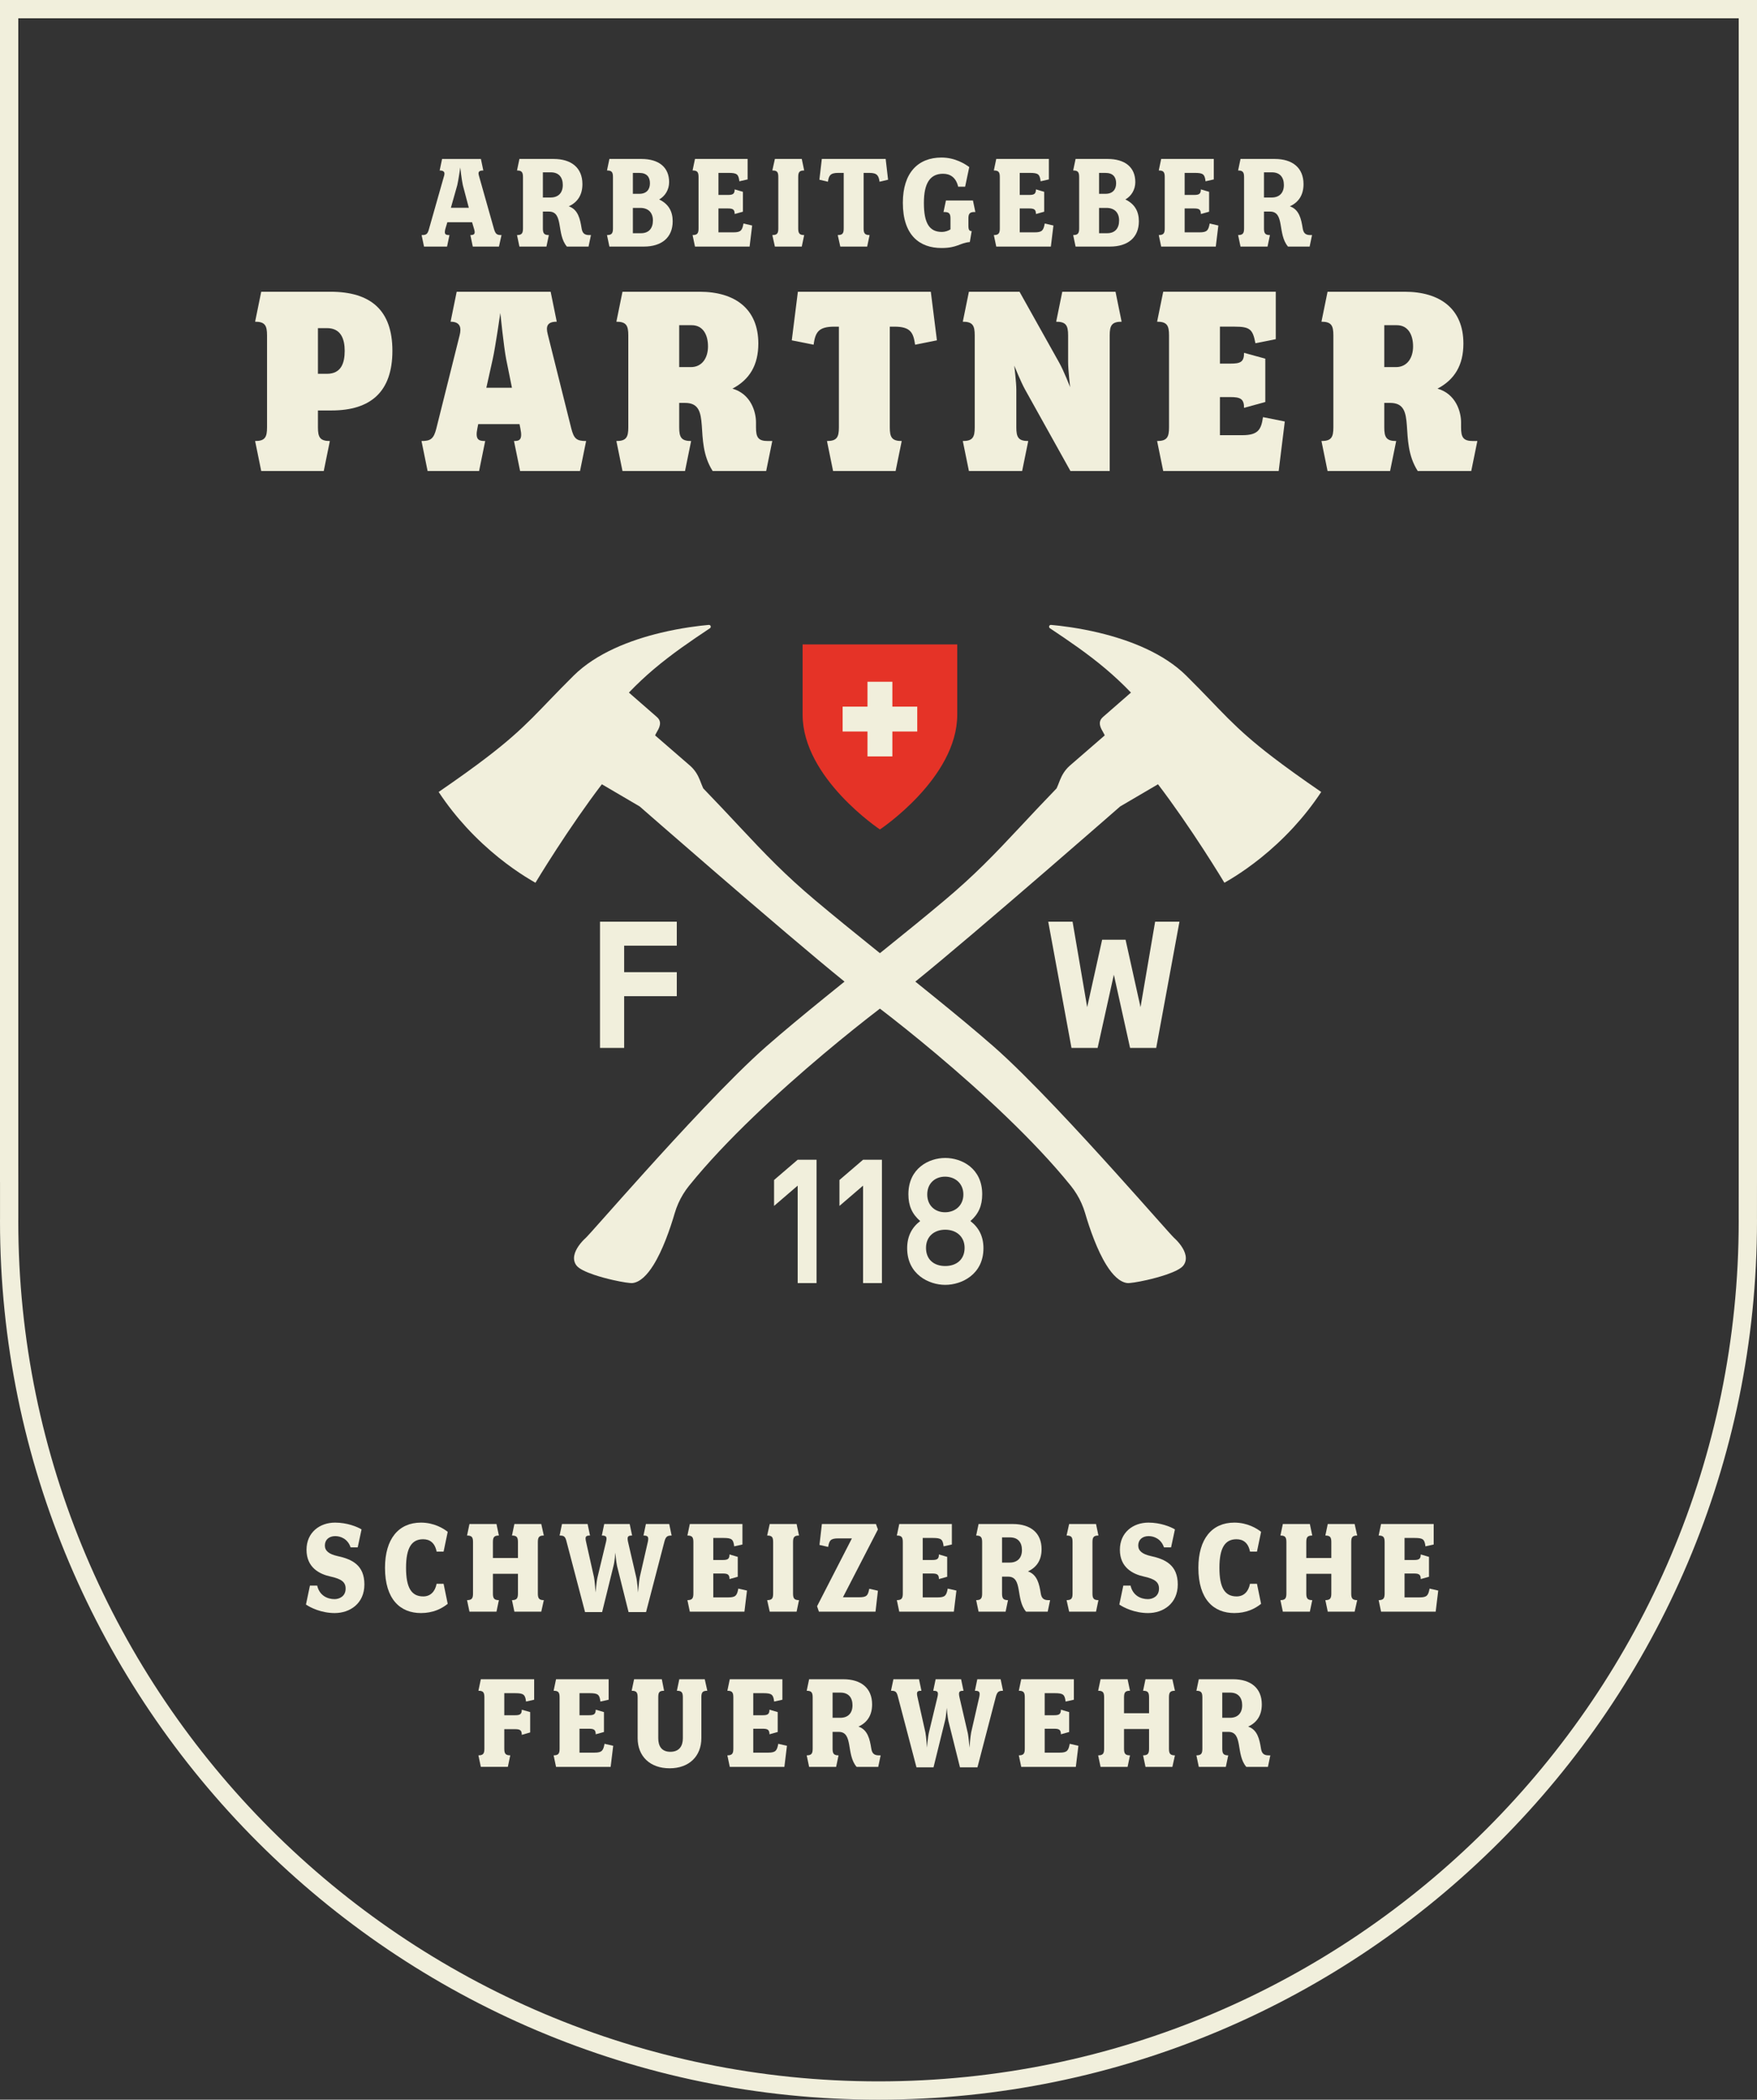 <?xml version="1.0" encoding="UTF-8"?><svg id="Calque_2" xmlns="http://www.w3.org/2000/svg" width="377.013" height="450.383" viewBox="0 0 377.013 450.383"><rect x="0" y="0" width="377.013" height="450.383" fill="#333333" stroke="none"/><g id="Calque_2-2"><path d="M373.089,3.924v249.625l-.006,7.847v.025l0.0.025.005.433c0,101.778-82.804,184.58-184.583,184.58S3.924,363.655,3.923,261.923l.006-.525v-7.847l-.006-3.924V3.924h369.166M377.013,0H0v253.551h.006v7.847l-.006.478c0,103.943,84.564,188.507,188.507,188.507s188.506-84.564,188.506-188.504l-.006-.48.006-7.847V0h0Z" fill="#f1efdc"/><path d="M172.223,138.228v15.074c0,13.608,16.591,24.619,16.591,24.619,0,0,16.589-11.011,16.589-24.619v-15.074h-33.18Z" fill="#e53327"/><polygon points="191.483 151.575 191.483 146.236 186.145 146.236 186.145 151.575 180.806 151.575 180.806 156.913 186.145 156.913 186.145 162.254 191.483 162.254 191.483 156.913 196.822 156.913 196.822 151.575 191.483 151.575" fill="#f1efdc"/><path d="M273.135,162.434c-4.315-3.302-7.024-5.756-9.636-8.356-2.583-2.575-5.072-5.294-8.927-9.122-2.457-2.44-5.502-4.343-8.707-5.828-3.3-1.528-6.774-2.612-9.953-3.379-4.471-1.078-8.361-1.53-10.383-1.708-.129-.01-.235.037-.309.114-.079.084-.121.2-.111.314.01.106.064.21.173.284,2.113,1.406,4.147,2.778,6.122,4.192,2.009,1.441,3.957,2.926,5.867,4.538,1.832,1.55,3.628,3.218,5.408,5.077-.742.645-1.409,1.228-2.007,1.75-.776.677-1.441,1.255-2.007,1.75-.887.774-1.533,1.337-2.004,1.75-.457.398-.64.825-.662,1.253-.022.482.153.959.373,1.394.26.519.576.974.677,1.29l-7.531,6.525c-.517.465-.912.942-1.226,1.416-.376.566-.638,1.127-.858,1.671-.25.615-.45,1.206-.707,1.742-2.949,3.045-5.455,5.731-7.793,8.23-2.704,2.887-5.183,5.521-7.862,8.164-2.504,2.464-5.183,4.936-8.384,7.625-3.996,3.359-8.349,6.891-12.768,10.445-.368.296-.738.593-1.107.89-.369-.297-.739-.594-1.107-.89-4.419-3.554-8.772-7.086-12.768-10.445-3.201-2.689-5.88-5.161-8.384-7.625-2.679-2.642-5.158-5.277-7.862-8.164-2.338-2.499-4.844-5.185-7.795-8.23-.255-.536-.455-1.127-.704-1.742-.22-.544-.482-1.105-.858-1.671-.314-.474-.709-.952-1.226-1.416l-7.533-6.525c.104-.316.42-.771.68-1.29.217-.435.395-.912.373-1.394-.022-.428-.205-.855-.663-1.253-.472-.413-1.12-.976-2.004-1.75-.566-.494-1.231-1.073-2.007-1.75-.601-.522-1.265-1.105-2.007-1.75,1.779-1.859,3.574-3.527,5.408-5.077,1.911-1.611,3.858-3.097,5.867-4.538,1.975-1.414,4.009-2.785,6.122-4.192.109-.074.163-.178.173-.284.01-.114-.032-.23-.111-.314-.074-.077-.181-.124-.312-.114-2.019.178-5.909.63-10.38,1.708-3.178.766-6.654,1.851-9.953,3.379-3.205,1.485-6.25,3.388-8.707,5.828-3.856,3.828-6.345,6.547-8.927,9.122-2.612,2.6-5.321,5.054-9.637,8.356-2.701,2.069-6.033,4.469-10.366,7.444,1.876,2.84,3.888,5.346,5.897,7.533,2.417,2.632,4.827,4.805,6.98,6.54,4.372,3.522,7.691,5.252,7.894,5.403,0,0,1.782-2.973,4.523-7.195,1.372-2.111,2.986-4.535,4.738-7.054,1.577-2.269,3.265-4.614,4.99-6.878l8.111,4.755s7.019,6.139,15.761,13.69c5.049,4.362,10.675,9.197,15.85,13.589,4.766,4.046,9.145,7.712,12.349,10.296-1.398,1.125-2.787,2.246-4.151,3.352-4.582,3.717-8.92,7.303-12.657,10.578-3.769,3.302-8.524,8.075-13.403,13.206-4.36,4.587-8.821,9.463-12.76,13.833-6.737,7.469-11.955,13.463-12.563,14.011-.472.423-1.036,1.018-1.51,1.698-.442.633-.806,1.34-.944,2.054-.141.737-.042,1.483.465,2.158.526.704,1.99,1.391,3.727,1.982,1.31.445,2.773.838,4.11,1.139,2.014.457,3.74.712,4.209.652,1.643-.21,3.146-1.745,4.454-3.833,1.006-1.604,1.896-3.534,2.647-5.442.823-2.086,1.48-4.15,1.945-5.734.208-.709.462-1.401.759-2.076.299-.675.642-1.33,1.028-1.96.383-.63.808-1.236,1.27-1.809,3.927-4.876,8.754-9.938,13.809-14.797,5.025-4.83,10.272-9.459,15.084-13.507,4.624-3.887,8.844-7.236,12.076-9.71,3.232,2.473,7.451,5.822,12.076,9.71,4.812,4.048,10.059,8.678,15.084,13.507,5.055,4.859,9.881,9.921,13.809,14.797.462.574.887,1.179,1.27,1.809.386.63.729,1.285,1.026,1.96.299.675.554,1.367.761,2.076.462,1.584,1.122,3.648,1.945,5.734.751,1.908,1.641,3.838,2.647,5.442,1.308,2.089,2.81,3.623,4.451,3.833.472.059,2.197-.195,4.212-.652,1.337-.301,2.8-.695,4.11-1.139,1.737-.591,3.2-1.278,3.727-1.982.507-.675.606-1.421.465-2.158-.138-.714-.502-1.421-.944-2.054-.475-.68-1.038-1.275-1.51-1.698-.608-.549-5.826-6.542-12.563-14.011-3.94-4.37-8.401-9.246-12.76-13.833-4.879-5.131-9.634-9.904-13.403-13.206-3.737-3.275-8.074-6.861-12.657-10.578-1.364-1.106-2.753-2.227-4.151-3.352,3.203-2.583,7.582-6.249,12.349-10.296,5.175-4.392,10.801-9.226,15.85-13.589,8.74-7.551,15.761-13.69,15.761-13.69l8.112-4.755c1.725,2.264,3.413,4.609,4.99,6.878,1.752,2.519,3.364,4.943,4.738,7.054,2.741,4.221,4.523,7.195,4.523,7.195.203-.151,3.522-1.881,7.892-5.403,2.155-1.735,4.565-3.908,6.982-6.54,2.009-2.187,4.021-4.693,5.897-7.533-4.333-2.976-7.664-5.376-10.366-7.444Z" fill="#f1efdc"/><polygon points="166.098 253.111 166.098 258.672 171.165 254.322 171.165 275.231 175.211 275.231 175.211 248.766 171.165 248.766 166.098 253.111" fill="#f1efdc"/><polygon points="180.129 253.111 180.129 258.672 185.196 254.322 185.196 275.231 189.242 275.231 189.242 248.766 185.196 248.766 180.129 253.111" fill="#f1efdc"/><path d="M208.227,261.923c1.74-1.512,2.533-3.29,2.533-5.749,0-5.593-4.421-7.788-7.939-7.788-3.477,0-7.901,2.195-7.901,7.788,0,2.459.793,4.236,2.533,5.749-1.78,1.359-2.798,3.25-2.798,5.821,0,5.633,4.688,7.864,8.166,7.864,3.517,0,8.206-2.232,8.206-7.864,0-2.57-1.021-4.461-2.8-5.821ZM202.785,252.396c2.192,0,3.932,1.473,3.932,3.819,0,2.343-1.74,3.818-3.932,3.818-2.195,0-3.819-1.476-3.819-3.818,0-2.346,1.624-3.819,3.819-3.819ZM202.822,271.565c-2.345,0-4.122-1.325-4.122-3.895,0-2.459,1.777-3.893,4.122-3.893,2.383,0,4.16,1.473,4.16,3.893,0,2.533-1.777,3.895-4.16,3.895Z" fill="#f1efdc"/><polygon points="145.224 202.849 145.224 197.706 128.748 197.706 128.748 224.779 133.931 224.779 133.931 213.679 145.224 213.679 145.224 208.534 133.931 208.534 133.931 202.849 145.224 202.849" fill="#f1efdc"/><polygon points="244.731 216.038 241.521 201.574 236.494 201.574 233.284 216.038 230.15 197.706 224.928 197.706 229.917 224.779 235.526 224.779 239.008 209.076 242.488 224.779 248.096 224.779 253.085 197.706 247.864 197.706 244.731 216.038" fill="#f1efdc"/><path d="M71.156,88.046h-2.934v3.62c0,2.122.437,2.934,2.559,2.934l-1.31,6.429h-13.419l-1.311-6.429c2.122,0,2.559-.812,2.559-2.934v-19.724c0-2.122-.437-2.933-2.559-2.933l1.311-6.429h14.855c8.676,0,13.294,3.995,13.294,12.671,0,8.738-4.618,12.796-13.045,12.796ZM70.157,70.382h-1.936v9.799h1.936c3.058,0,3.807-2.31,3.807-4.931,0-2.434-.749-4.868-3.807-4.868Z" fill="#f1efdc"/><path d="M124.459,101.028h-12.858l-1.311-6.429c1.186,0,1.873-.25,1.373-2.684l-.187-.936h-8.862l-.187.936c-.499,2.435.312,2.684,1.685,2.684l-1.311,6.429h-11.048l-1.31-6.429c1.935,0,2.621-.437,3.183-2.684l4.994-19.973c.437-1.685.124-2.933-1.936-2.933l1.311-6.429h20.161l1.31,6.429c-2.059,0-2.372.998-1.935,2.683l5.056,20.223c.561,2.185,1.123,2.684,3.183,2.684l-1.31,6.429ZM108.605,76.998c-.499-2.559-1.248-9.862-1.248-9.862,0,0-1.062,7.365-1.623,9.862l-1.373,6.179h5.492l-1.248-6.179Z" fill="#f1efdc"/><path d="M164.404,101.028h-11.485c-4.244-6.616,0-14.605-5.929-14.605h-1.249v5.243c0,2.122.437,2.934,2.559,2.934l-1.31,6.429h-13.419l-1.311-6.429c2.122,0,2.559-.812,2.559-2.934v-19.724c0-2.122-.437-2.933-2.559-2.933l1.311-6.429h16.54c7.614,0,12.608,3.683,12.608,11.111,0,4.618-1.873,7.74-5.555,9.674,3.932,1.124,5.056,4.931,5.056,7.24v1.061c0,2.122.436,2.934,2.558,2.934h.936l-1.31,6.429ZM148.425,69.757h-2.684v8.988h2.497c2.434,0,3.683-1.997,3.683-4.432,0-2.496-1.062-4.556-3.495-4.556Z" fill="#f1efdc"/><path d="M196.361,73.94c-.375-2.621-.999-3.87-4.432-3.87h-.999v21.596c0,2.122.437,2.934,2.559,2.934l-1.31,6.429h-13.419l-1.311-6.429c2.122,0,2.559-.812,2.559-2.934v-21.596h-.998c-3.433,0-4.058,1.249-4.432,3.87l-4.681-.936,1.31-10.424h28.525l1.31,10.424-4.68.936Z" fill="#f1efdc"/><path d="M238.116,71.942v29.086h-8.426l-9.737-17.476c-.936-1.686-2.31-5.118-2.31-5.118,0,0,.437,3.62.437,5.118v8.114c0,2.122.437,2.934,2.559,2.934l-1.311,6.429h-11.422l-1.311-6.429c2.122,0,2.559-.812,2.559-2.934v-19.724c0-2.122-.437-2.933-2.559-2.933l1.311-6.429h10.86l8.489,15.168c.998,1.747,2.372,5.306,2.372,5.306,0,0-.437-3.745-.437-5.431v-5.68c0-2.122-.437-2.933-2.559-2.933l1.311-6.429h11.422l1.311,6.429c-2.122,0-2.559.811-2.559,2.933Z" fill="#f1efdc"/><path d="M274.379,101.028h-24.779l-1.311-6.429c2.122,0,2.559-.812,2.559-2.934v-19.724c0-2.122-.437-2.933-2.559-2.933l1.311-6.429h24.154v10.175l-4.369.873c-.562-2.995-1.186-3.558-4.432-3.558h-3.184v7.927h2.247c2.122,0,2.933-.312,2.933-2.31l4.557,1.248v9.3l-4.557,1.248c0-1.935-.811-2.309-2.933-2.309h-2.247v8.176h4.807c3.432,0,4.057-1.248,4.432-3.869l4.681.936-1.311,10.611Z" fill="#f1efdc"/><path d="M315.697,101.028h-11.485c-4.244-6.616,0-14.605-5.929-14.605h-1.249v5.243c0,2.122.437,2.934,2.559,2.934l-1.31,6.429h-13.419l-1.311-6.429c2.122,0,2.559-.812,2.559-2.934v-19.724c0-2.122-.437-2.933-2.559-2.933l1.311-6.429h16.54c7.614,0,12.608,3.683,12.608,11.111,0,4.618-1.873,7.74-5.555,9.674,3.932,1.124,5.056,4.931,5.056,7.24v1.061c0,2.122.436,2.934,2.558,2.934h.936l-1.31,6.429ZM299.719,69.757h-2.684v8.988h2.497c2.434,0,3.683-1.997,3.683-4.432,0-2.496-1.062-4.556-3.495-4.556Z" fill="#f1efdc"/><path d="M107.065,52.893h-5.615l-.518-2.471c.823,0,1.128-.245.793-1.312l-.427-1.435h-5.31l-.427,1.435c-.305,1.159.031,1.312.885,1.312l-.518,2.471h-4.943l-.518-2.471c.976,0,1.282-.153,1.587-1.312l3.234-11.381c.213-.702.061-1.16-.946-1.16l.518-2.471h8.331l.518,2.471c-1.007,0-1.159.366-.946,1.099l3.234,11.443c.336,1.128.641,1.312,1.617,1.312l-.549,2.471ZM99.314,39.711c-.245-1.067-.55-3.783-.55-3.783,0,0-.396,2.747-.641,3.783l-1.372,4.852h3.845l-1.282-4.852Z" fill="#f1efdc"/><path d="M126.284,52.893h-4.638c-2.289-2.655-.671-7.506-3.845-7.506h-1.312v3.601c0,1.038.244,1.435,1.282,1.435l-.518,2.471h-5.798l-.518-2.471c1.038,0,1.282-.397,1.282-1.435v-10.985c0-1.038-.244-1.435-1.282-1.435l.518-2.471h7.354c3.783,0,6.164,1.892,6.164,5.4,0,2.289-1.007,3.875-2.929,4.761,2.014.67,2.441,2.776,2.746,4.668.153.976.519,1.496,1.617,1.496h.397l-.518,2.471ZM118.198,36.965h-1.709v5.4h1.648c1.709,0,2.624-1.037,2.624-2.684s-.855-2.716-2.563-2.716Z" fill="#f1efdc"/><path d="M138.149,52.893h-7.385l-.518-2.471c1.038,0,1.282-.397,1.282-1.435v-10.985c0-1.068-.244-1.435-1.282-1.435l.518-2.471h6.866c3.723,0,5.95,1.769,5.95,4.973,0,1.618-.854,2.99-2.136,3.723,2.014.946,2.9,2.563,2.9,4.669,0,3.509-2.38,5.431-6.194,5.431ZM135.8,37.088v4.485h1.373c1.556,0,2.289-.915,2.289-2.258s-.671-2.227-2.289-2.227h-1.373ZM137.386,44.594h-1.587v5.431h1.739c1.709,0,2.564-1.068,2.564-2.747,0-1.587-.916-2.684-2.716-2.684Z" fill="#f1efdc"/><path d="M160.847,52.893h-11.717l-.518-2.471c1.038,0,1.282-.397,1.282-1.435v-10.985c0-1.068-.244-1.435-1.282-1.435l.518-2.471h11.291v4.393l-1.77.397c-.183-1.495-.488-1.8-2.319-1.8h-2.166v4.729h2.045c1.037,0,1.434-.213,1.434-1.19l1.77.518v4.272l-1.77.488c0-.976-.397-1.19-1.434-1.19h-2.045v5.126h3.204c1.617,0,1.892-.427,2.166-1.892l1.862.427-.55,4.516Z" fill="#f1efdc"/><path d="M172.042,52.893h-5.767l-.549-2.471c1.067,0,1.282-.397,1.282-1.435v-10.985c0-1.068-.214-1.435-1.282-1.435l.549-2.471h5.767l.519,2.471c-1.038,0-1.282.366-1.282,1.435v10.985c0,1.038.244,1.435,1.282,1.435l-.519,2.471Z" fill="#f1efdc"/><path d="M188.731,38.979c-.184-1.282-.489-1.892-2.167-1.892h-1.251v11.9c0,1.038.244,1.435,1.282,1.435l-.518,2.471h-5.768l-.549-2.471c1.068,0,1.282-.397,1.282-1.435v-11.9h-1.22c-1.678,0-1.983.61-2.166,1.892l-1.831-.427.519-4.455h13.701l.518,4.455-1.83.427Z" fill="#f1efdc"/><path d="M209.08,45.479c-1.038,0-1.282.397-1.282,1.403v1.465c0,.976.183,1.22.702,1.22l-.397,2.35c-2.136.183-2.685,1.282-6.073,1.282-4.668,0-8.299-2.685-8.299-9.703,0-6.438,3.265-9.703,8.299-9.703,2.929,0,5.096,1.403,5.95,2.044l-.885,4.211h-1.496c-.457-1.982-1.708-2.776-3.234-2.776-2.746,0-4.119,1.953-4.119,6.255,0,4.332,1.159,6.225,3.875,6.225.641,0,1.373-.245,1.83-.55v-2.319c0-1.006-.244-1.403-1.282-1.403h-.213l.519-2.472h5.797l.518,2.472h-.213Z" fill="#f1efdc"/><path d="M225.491,52.893h-11.717l-.518-2.471c1.038,0,1.282-.397,1.282-1.435v-10.985c0-1.068-.244-1.435-1.282-1.435l.518-2.471h11.291v4.393l-1.77.397c-.183-1.495-.488-1.8-2.319-1.8h-2.166v4.729h2.045c1.037,0,1.434-.213,1.434-1.19l1.77.518v4.272l-1.77.488c0-.976-.397-1.19-1.434-1.19h-2.045v5.126h3.204c1.617,0,1.892-.427,2.166-1.892l1.862.427-.55,4.516Z" fill="#f1efdc"/><path d="M238.182,52.893h-7.385l-.518-2.471c1.038,0,1.282-.397,1.282-1.435v-10.985c0-1.068-.244-1.435-1.282-1.435l.518-2.471h6.866c3.723,0,5.95,1.769,5.95,4.973,0,1.618-.854,2.99-2.136,3.723,2.013.946,2.899,2.563,2.899,4.669,0,3.509-2.38,5.431-6.194,5.431ZM235.832,37.088v4.485h1.373c1.556,0,2.289-.915,2.289-2.258s-.671-2.227-2.289-2.227h-1.373ZM237.419,44.594h-1.587v5.431h1.74c1.708,0,2.563-1.068,2.563-2.747,0-1.587-.916-2.684-2.716-2.684Z" fill="#f1efdc"/><path d="M260.88,52.893h-11.717l-.518-2.471c1.038,0,1.282-.397,1.282-1.435v-10.985c0-1.068-.244-1.435-1.282-1.435l.518-2.471h11.291v4.393l-1.77.397c-.183-1.495-.488-1.8-2.319-1.8h-2.166v4.729h2.045c1.037,0,1.434-.213,1.434-1.19l1.77.518v4.272l-1.77.488c0-.976-.397-1.19-1.434-1.19h-2.045v5.126h3.204c1.617,0,1.892-.427,2.166-1.892l1.862.427-.55,4.516Z" fill="#f1efdc"/><path d="M281.016,52.893h-4.638c-2.289-2.655-.671-7.506-3.845-7.506h-1.312v3.601c0,1.038.244,1.435,1.282,1.435l-.519,2.471h-5.797l-.518-2.471c1.038,0,1.282-.397,1.282-1.435v-10.985c0-1.038-.244-1.435-1.282-1.435l.518-2.471h7.354c3.783,0,6.164,1.892,6.164,5.4,0,2.289-1.007,3.875-2.929,4.761,2.014.67,2.441,2.776,2.746,4.668.153.976.519,1.496,1.617,1.496h.397l-.518,2.471ZM272.93,36.965h-1.709v5.4h1.648c1.709,0,2.624-1.037,2.624-2.684s-.855-2.716-2.563-2.716Z" fill="#f1efdc"/><path d="M71.816,346.008c-2.869,0-5.248-1.19-6.165-1.83l.855-4.059h1.556c.489,2.136,2.197,2.899,3.723,2.899,1.007,0,2.379-.58,2.379-2.258,0-1.373-.854-2.074-3.265-2.594-2.349-.518-5.126-1.922-5.126-5.736,0-3.723,2.837-5.828,6.133-5.828,2.532,0,4.761.885,5.676,1.464l-.824,3.845h-1.525c-.61-1.8-2.106-2.41-3.296-2.41-1.312,0-2.227.762-2.227,2.014,0,1.159.915,1.861,2.685,2.258,3.112.671,5.797,1.922,5.797,6.102,0,4.088-3.113,6.133-6.377,6.133Z" fill="#f1efdc"/><path d="M90.333,346.008c-4.424,0-7.72-2.929-7.72-9.703,0-6.225,2.929-9.703,7.72-9.703,2.808,0,4.882,1.282,5.737,1.983l-.886,4.241h-1.495c-.366-1.893-1.465-2.655-2.899-2.655-2.472,0-3.662,1.861-3.662,6.133s1.159,6.133,3.692,6.133c1.495,0,2.532-.976,2.868-2.716h1.495l.886,4.303c-1.312,1.068-3.205,1.983-5.737,1.983Z" fill="#f1efdc"/><path d="M116.144,345.703h-5.767l-.519-2.471c1.038,0,1.282-.397,1.282-1.435v-4.211h-5.37v4.211c0,1.038.244,1.435,1.282,1.435l-.519,2.471h-5.797l-.518-2.471c1.038,0,1.282-.397,1.282-1.435v-10.985c0-1.068-.244-1.435-1.282-1.435l.518-2.471h5.797l.519,2.471c-1.038,0-1.282.366-1.282,1.435v3.386h5.37v-3.386c0-1.068-.244-1.435-1.282-1.435l.519-2.471h5.767l.549,2.471c-1.038,0-1.282.366-1.282,1.435v10.985c0,1.038.244,1.435,1.282,1.435l-.549,2.471Z" fill="#f1efdc"/><path d="M142.565,330.69l-3.936,15.104h-3.754l-2.471-9.887c-.214-.976-.366-2.868-.366-2.868,0,0-.122,1.861-.397,2.868l-2.441,9.887h-3.662l-3.967-15.104c-.274-1.159-.58-1.312-1.495-1.312l.518-2.471h5.492l.519,2.471c-.916,0-1.099.214-.855,1.312l1.709,7.629c.183.915.336,3.265.336,3.265,0,0,.183-2.289.427-3.296l1.83-7.598c.244-1.068.031-1.312-.915-1.312l.518-2.471h5.462l.519,2.471c-.915,0-1.099.214-.885,1.312l1.769,7.629c.213.854.397,3.265.397,3.265,0,0,.183-2.411.366-3.296l1.739-7.598c.214-1.068,0-1.312-.946-1.312l.519-2.471h5.004l.519,2.471c-.915,0-1.251.184-1.556,1.312Z" fill="#f1efdc"/><path d="M159.737,345.703h-11.717l-.518-2.471c1.038,0,1.282-.397,1.282-1.435v-10.985c0-1.068-.244-1.435-1.282-1.435l.518-2.471h11.291v4.393l-1.77.397c-.183-1.495-.488-1.8-2.319-1.8h-2.166v4.729h2.045c1.037,0,1.434-.213,1.434-1.19l1.77.518v4.272l-1.77.488c0-.976-.397-1.19-1.434-1.19h-2.045v5.126h3.204c1.617,0,1.892-.427,2.166-1.892l1.862.427-.55,4.516Z" fill="#f1efdc"/><path d="M170.933,345.703h-5.767l-.549-2.471c1.067,0,1.282-.397,1.282-1.435v-10.985c0-1.068-.214-1.435-1.282-1.435l.549-2.471h5.767l.519,2.471c-1.038,0-1.282.366-1.282,1.435v10.985c0,1.038.244,1.435,1.282,1.435l-.519,2.471Z" fill="#f1efdc"/><path d="M187.865,345.703h-12.145l-.397-1.159,7.476-14.556h-2.899c-1.678,0-1.953.427-2.197,1.831l-1.861-.427.518-4.485h11.596l.427,1.159-7.506,14.555h3.449c1.648,0,1.922-.365,2.197-1.83l1.861.427-.518,4.485Z" fill="#f1efdc"/><path d="M204.675,345.703h-11.717l-.518-2.471c1.038,0,1.282-.397,1.282-1.435v-10.985c0-1.068-.244-1.435-1.282-1.435l.518-2.471h11.291v4.393l-1.77.397c-.183-1.495-.488-1.8-2.319-1.8h-2.166v4.729h2.045c1.037,0,1.434-.213,1.434-1.19l1.77.518v4.272l-1.77.488c0-.976-.397-1.19-1.434-1.19h-2.045v5.126h3.204c1.617,0,1.892-.427,2.166-1.892l1.862.427-.55,4.516Z" fill="#f1efdc"/><path d="M224.81,345.703h-4.638c-2.289-2.655-.671-7.506-3.845-7.506h-1.312v3.601c0,1.038.244,1.435,1.282,1.435l-.518,2.471h-5.798l-.518-2.471c1.038,0,1.282-.397,1.282-1.435v-10.985c0-1.038-.244-1.435-1.282-1.435l.518-2.471h7.354c3.783,0,6.164,1.892,6.164,5.4,0,2.289-1.007,3.875-2.929,4.761,2.014.67,2.441,2.776,2.746,4.668.153.976.519,1.496,1.617,1.496h.397l-.518,2.471ZM216.725,329.775h-1.709v5.4h1.648c1.709,0,2.624-1.037,2.624-2.684s-.855-2.716-2.563-2.716Z" fill="#f1efdc"/><path d="M235.181,345.703h-5.767l-.549-2.471c1.067,0,1.282-.397,1.282-1.435v-10.985c0-1.068-.214-1.435-1.282-1.435l.549-2.471h5.767l.519,2.471c-1.038,0-1.282.366-1.282,1.435v10.985c0,1.038.244,1.435,1.282,1.435l-.519,2.471Z" fill="#f1efdc"/><path d="M246.347,346.008c-2.869,0-5.248-1.19-6.165-1.83l.855-4.059h1.556c.489,2.136,2.197,2.899,3.723,2.899,1.007,0,2.379-.58,2.379-2.258,0-1.373-.854-2.074-3.265-2.594-2.349-.518-5.126-1.922-5.126-5.736,0-3.723,2.837-5.828,6.133-5.828,2.532,0,4.761.885,5.676,1.464l-.824,3.845h-1.525c-.61-1.8-2.105-2.41-3.296-2.41-1.312,0-2.227.762-2.227,2.014,0,1.159.915,1.861,2.685,2.258,3.112.671,5.797,1.922,5.797,6.102,0,4.088-3.112,6.133-6.377,6.133Z" fill="#f1efdc"/><path d="M264.865,346.008c-4.424,0-7.72-2.929-7.72-9.703,0-6.225,2.929-9.703,7.72-9.703,2.808,0,4.882,1.282,5.737,1.983l-.886,4.241h-1.495c-.366-1.893-1.465-2.655-2.899-2.655-2.472,0-3.662,1.861-3.662,6.133s1.159,6.133,3.692,6.133c1.495,0,2.532-.976,2.868-2.716h1.495l.886,4.303c-1.312,1.068-3.205,1.983-5.737,1.983Z" fill="#f1efdc"/><path d="M290.676,345.703h-5.767l-.519-2.471c1.038,0,1.282-.397,1.282-1.435v-4.211h-5.37v4.211c0,1.038.244,1.435,1.282,1.435l-.518,2.471h-5.798l-.518-2.471c1.038,0,1.282-.397,1.282-1.435v-10.985c0-1.068-.244-1.435-1.282-1.435l.518-2.471h5.798l.518,2.471c-1.038,0-1.282.366-1.282,1.435v3.386h5.37v-3.386c0-1.068-.244-1.435-1.282-1.435l.519-2.471h5.767l.549,2.471c-1.038,0-1.282.366-1.282,1.435v10.985c0,1.038.244,1.435,1.282,1.435l-.549,2.471Z" fill="#f1efdc"/><path d="M308.064,345.703h-11.717l-.518-2.471c1.038,0,1.282-.397,1.282-1.435v-10.985c0-1.068-.244-1.435-1.282-1.435l.518-2.471h11.291v4.393l-1.77.397c-.183-1.495-.488-1.8-2.319-1.8h-2.166v4.729h2.045c1.037,0,1.434-.213,1.434-1.19l1.77.518v4.272l-1.77.488c0-.976-.397-1.19-1.434-1.19h-2.045v5.126h3.204c1.617,0,1.892-.427,2.166-1.892l1.862.427-.55,4.516Z" fill="#f1efdc"/><path d="M112.878,364.993c-.183-1.495-.518-1.8-2.318-1.8h-2.35v4.729h2.319c1.038,0,1.434-.213,1.434-1.19l1.801.518v4.364l-1.801.518c0-1.007-.396-1.22-1.434-1.22h-2.319v4.18c0,1.038.244,1.435,1.282,1.435l-.519,2.471h-5.797l-.518-2.471c1.038,0,1.282-.397,1.282-1.435v-10.985c0-1.068-.244-1.435-1.282-1.435l.518-2.471h11.443v4.393l-1.74.397Z" fill="#f1efdc"/><path d="M131.03,378.999h-11.717l-.518-2.471c1.038,0,1.282-.397,1.282-1.435v-10.985c0-1.068-.244-1.435-1.282-1.435l.518-2.471h11.291v4.393l-1.77.397c-.183-1.495-.488-1.8-2.319-1.8h-2.166v4.729h2.045c1.037,0,1.434-.213,1.434-1.19l1.77.518v4.272l-1.77.488c0-.976-.397-1.19-1.434-1.19h-2.045v5.126h3.204c1.617,0,1.892-.427,2.166-1.892l1.862.427-.55,4.516Z" fill="#f1efdc"/><path d="M150.495,364.108v8.727c0,3.875-2.624,6.469-6.804,6.469-4.241,0-6.866-2.594-6.866-6.469v-8.727c0-1.068-.244-1.435-1.282-1.435l.518-2.471h5.95l.488,2.471c-1.067,0-1.251.366-1.251,1.435v8.757c0,1.648.702,2.899,2.594,2.899,1.922,0,2.685-1.251,2.685-2.899v-8.757c0-1.068-.244-1.435-1.282-1.435l.518-2.471h5.463l.549,2.471c-1.038,0-1.282.366-1.282,1.435Z" fill="#f1efdc"/><path d="M168.311,378.999h-11.717l-.518-2.471c1.038,0,1.282-.397,1.282-1.435v-10.985c0-1.068-.244-1.435-1.282-1.435l.518-2.471h11.291v4.393l-1.77.397c-.183-1.495-.488-1.8-2.319-1.8h-2.166v4.729h2.045c1.037,0,1.434-.213,1.434-1.19l1.77.518v4.272l-1.77.488c0-.976-.397-1.19-1.434-1.19h-2.045v5.126h3.204c1.617,0,1.892-.427,2.166-1.892l1.862.427-.55,4.516Z" fill="#f1efdc"/><path d="M188.446,378.999h-4.638c-2.289-2.655-.671-7.506-3.845-7.506h-1.312v3.601c0,1.038.244,1.435,1.282,1.435l-.518,2.471h-5.798l-.518-2.471c1.038,0,1.282-.397,1.282-1.435v-10.985c0-1.038-.244-1.435-1.282-1.435l.518-2.471h7.354c3.783,0,6.164,1.892,6.164,5.4,0,2.289-1.007,3.875-2.929,4.761,2.014.67,2.441,2.776,2.746,4.668.153.976.519,1.496,1.617,1.496h.397l-.518,2.471ZM180.361,363.071h-1.709v5.4h1.648c1.709,0,2.624-1.037,2.624-2.684s-.855-2.716-2.563-2.716Z" fill="#f1efdc"/><path d="M213.678,363.986l-3.936,15.104h-3.754l-2.471-9.887c-.214-.976-.366-2.868-.366-2.868,0,0-.122,1.861-.397,2.868l-2.441,9.887h-3.662l-3.967-15.104c-.274-1.159-.58-1.312-1.495-1.312l.518-2.471h5.492l.519,2.471c-.916,0-1.099.214-.855,1.312l1.709,7.629c.183.915.336,3.265.336,3.265,0,0,.183-2.289.427-3.296l1.83-7.598c.244-1.068.031-1.312-.915-1.312l.518-2.471h5.462l.519,2.471c-.915,0-1.099.214-.885,1.312l1.769,7.629c.213.854.397,3.265.397,3.265,0,0,.183-2.411.366-3.296l1.739-7.598c.214-1.068,0-1.312-.946-1.312l.519-2.471h5.004l.519,2.471c-.915,0-1.251.184-1.556,1.312Z" fill="#f1efdc"/><path d="M230.85,378.999h-11.717l-.518-2.471c1.038,0,1.282-.397,1.282-1.435v-10.985c0-1.068-.244-1.435-1.282-1.435l.518-2.471h11.291v4.393l-1.77.397c-.183-1.495-.488-1.8-2.319-1.8h-2.166v4.729h2.045c1.037,0,1.434-.213,1.434-1.19l1.77.518v4.272l-1.77.488c0-.976-.397-1.19-1.434-1.19h-2.045v5.126h3.204c1.617,0,1.892-.427,2.166-1.892l1.862.427-.55,4.516Z" fill="#f1efdc"/><path d="M251.566,378.999h-5.767l-.519-2.471c1.038,0,1.282-.397,1.282-1.435v-4.211h-5.37v4.211c0,1.038.244,1.435,1.282,1.435l-.519,2.471h-5.797l-.518-2.471c1.038,0,1.282-.397,1.282-1.435v-10.985c0-1.068-.244-1.435-1.282-1.435l.518-2.471h5.797l.519,2.471c-1.038,0-1.282.366-1.282,1.435v3.386h5.37v-3.386c0-1.068-.244-1.435-1.282-1.435l.519-2.471h5.767l.549,2.471c-1.038,0-1.282.366-1.282,1.435v10.985c0,1.038.244,1.435,1.282,1.435l-.549,2.471Z" fill="#f1efdc"/><path d="M272.066,378.999h-4.638c-2.289-2.655-.671-7.506-3.845-7.506h-1.312v3.601c0,1.038.244,1.435,1.282,1.435l-.519,2.471h-5.797l-.518-2.471c1.038,0,1.282-.397,1.282-1.435v-10.985c0-1.038-.244-1.435-1.282-1.435l.518-2.471h7.354c3.783,0,6.164,1.892,6.164,5.4,0,2.289-1.007,3.875-2.929,4.761,2.014.67,2.441,2.776,2.746,4.668.153.976.519,1.496,1.617,1.496h.397l-.518,2.471ZM263.98,363.071h-1.709v5.4h1.648c1.709,0,2.624-1.037,2.624-2.684s-.855-2.716-2.563-2.716Z" fill="#f1efdc"/></g></svg>